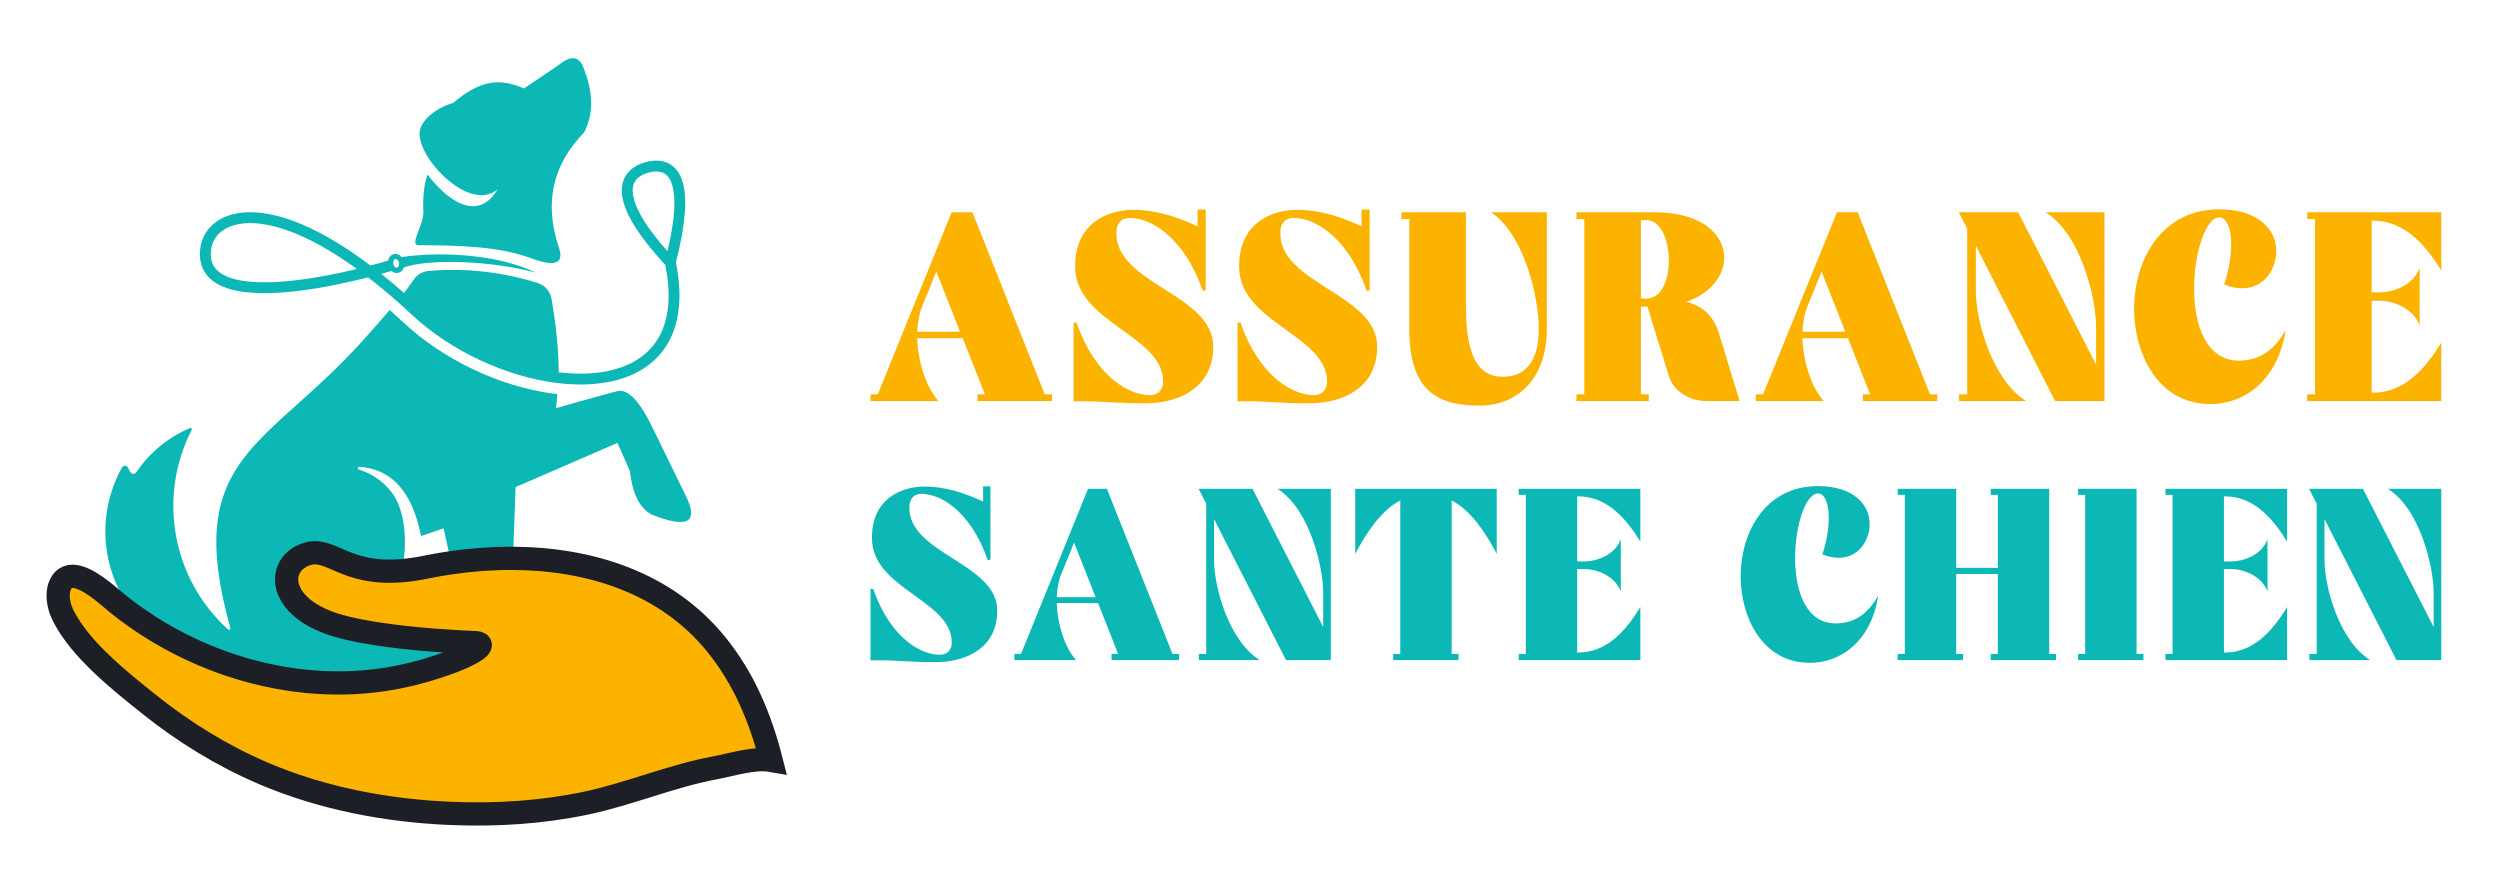 <?xml version="1.0" encoding="utf-8"?>
<!-- Generator: Adobe Illustrator 16.0.0, SVG Export Plug-In . SVG Version: 6.00 Build 0)  -->
<!DOCTYPE svg PUBLIC "-//W3C//DTD SVG 1.1//EN" "http://www.w3.org/Graphics/SVG/1.1/DTD/svg11.dtd">
<svg version="1.1" id="Calque_1" xmlns="http://www.w3.org/2000/svg" xmlns:xlink="http://www.w3.org/1999/xlink" x="0px" y="0px"
	 width="215px" height="75px" viewBox="0 0 215 75" enable-background="new 0 0 215 75" xml:space="preserve">
<g>
	<g>
		<g>
			<g>
				<path fill="#FCB300" d="M75.49,33.912l6.355-15.656h1.786l6.216,15.656h0.627v0.58h-6.402v-0.58h0.627l-1.903-4.825h-3.918
					c0.068,1.995,0.742,4.177,1.832,5.405h-5.846v-0.58H75.49z M82.564,28.53l-2.04-5.173l-1.23,3.017
					c-0.254,0.627-0.372,1.369-0.417,2.156H82.564z"/>
				<path fill="#FCB300" d="M92.327,27.743h0.254c1.717,4.916,4.778,6.307,6.402,6.239c0.742-0.047,1.044-0.604,1.044-1.16
					c0-4.013-7.515-5.057-7.563-9.835c-0.046-3.665,2.598-4.894,4.872-4.94c2.111-0.023,3.989,0.648,5.658,1.415v-1.438h0.696v6.958
					l-0.253,0.023c-1.74-4.939-4.756-6.333-6.38-6.262c-0.742,0.046-1.02,0.602-1.043,1.16c-0.232,4.499,8.327,5.356,8.327,9.903
					c0,3.548-2.969,4.848-5.66,4.871c-2.111,0.046-3.919-0.186-5.659-0.162h-0.695V27.743z"/>
				<path fill="#FCB300" d="M106.426,27.743h0.254c1.717,4.916,4.778,6.307,6.402,6.239c0.742-0.047,1.044-0.604,1.044-1.16
					c0-4.013-7.515-5.057-7.563-9.835c-0.045-3.665,2.599-4.894,4.872-4.94c2.111-0.023,3.99,0.648,5.66,1.415v-1.438h0.695v6.958
					l-0.254,0.023c-1.74-4.939-4.755-6.333-6.38-6.262c-0.742,0.046-1.019,0.602-1.042,1.16c-0.232,4.499,8.326,5.356,8.326,9.903
					c0,3.548-2.969,4.848-5.659,4.871c-2.112,0.046-3.92-0.186-5.66-0.162h-0.695V27.743z"/>
				<path fill="#FCB300" d="M126.068,18.256v7.817c0,3.062,0.348,6.33,3.178,6.33c2.019,0,3.085-1.484,3.085-4.012v-0.279
					c0-2.342-1.16-7.885-4.105-9.856h4.801v10.02c0,4.592-2.83,6.61-5.728,6.61c-3.711,0-6.1-1.275-6.1-6.61v-9.439h-0.673v-0.58
					H126.068z"/>
				<path fill="#FCB300" d="M142.279,18.256c7.261,0,7.631,6.053,2.738,7.7c1.251,0.302,2.319,1.091,2.806,2.691l1.787,5.845h-2.878
					c-1.414,0-2.806-0.835-3.2-2.134l-1.856-5.984h-0.556v7.538h0.672v0.58h-6.215v-0.58h0.672V18.836h-0.672v-0.58H142.279z
					 M141.12,18.929v6.749h0.464c2.69,0,2.481-6.749,0-6.749H141.12z"/>
				<path fill="#FCB300" d="M151.623,33.912l6.356-15.656h1.785l6.216,15.656h0.627v0.58h-6.403v-0.58h0.627l-1.902-4.825h-3.919
					c0.07,1.995,0.742,4.177,1.832,5.405h-5.846v-0.58H151.623z M158.698,28.53l-2.041-5.173l-1.23,3.017
					c-0.254,0.627-0.37,1.369-0.417,2.156H158.698z"/>
				<path fill="#FCB300" d="M168.459,18.256h5.103l6.704,13.105v-3.249c0-2.342-1.23-7.885-4.338-9.856h5.057v16.236h-4.246
					l-6.818-13.36v3.873c0,2.529,1.368,7.609,4.314,9.487h-5.753v-0.58h0.696V19.67L168.459,18.256z"/>
				<path fill="#FCB300" d="M190.862,18.001c3.387,0,4.894,1.786,4.894,3.571c0.024,1.462-0.974,3.224-2.922,3.224
					c-0.463,0-0.975-0.092-1.553-0.324c1.021-3.132,0.649-5.776-0.418-5.776c-2.366,0-4.013,12.457,1.786,12.317
					c1.625-0.047,2.9-0.813,3.92-2.645c-0.649,4.338-3.572,6.402-6.494,6.38c-4.478,0-6.542-4.316-6.542-8.211
					C183.556,22.291,185.921,18.001,190.862,18.001z"/>
				<path fill="#FCB300" d="M198.421,34.492v-0.58h0.672V18.836h-0.672v-0.58h11.526v5.01c-1.553-2.552-3.386-4.291-5.89-4.291
					h-0.094v6.169h0.672c1.253,0,2.946-0.672,3.457-2.109v4.964c-0.511-1.438-2.204-2.135-3.457-2.135h-0.672v7.91h0.094
					c2.504,0,4.337-1.74,5.89-4.315v5.034H198.421z"/>
			</g>
		</g>
		<g>
			<path fill="#0CB8B6" d="M74.863,50.643h0.231c1.558,4.463,4.336,5.726,5.809,5.663c0.674-0.042,0.948-0.548,0.948-1.053
				c0-3.641-6.819-4.589-6.862-8.925c-0.043-3.325,2.357-4.441,4.42-4.484c1.916-0.021,3.62,0.591,5.136,1.285v-1.306h0.631v6.315
				l-0.23,0.021c-1.58-4.482-4.315-5.746-5.789-5.682c-0.673,0.041-0.926,0.546-0.947,1.051c-0.209,4.085,7.556,4.863,7.556,8.989
				c0,3.22-2.695,4.398-5.135,4.42c-1.917,0.041-3.559-0.17-5.136-0.148h-0.632V50.643z"/>
			<path fill="#0CB8B6" d="M87.805,56.241l5.767-14.206h1.621l5.642,14.206h0.567v0.526h-5.809v-0.526h0.567l-1.725-4.378h-3.557
				c0.063,1.811,0.673,3.791,1.662,4.904h-5.304v-0.526H87.805z M94.223,51.359l-1.851-4.694l-1.115,2.737
				c-0.232,0.567-0.337,1.24-0.378,1.957H94.223z"/>
			<path fill="#0CB8B6" d="M103.083,42.035h4.631l6.083,11.893v-2.948c0-2.126-1.117-7.155-3.937-8.944h4.589v14.732h-3.852
				l-6.188-12.123v3.515c0,2.294,1.242,6.905,3.915,8.608h-5.221v-0.526h0.632V43.318L103.083,42.035z"/>
			<path fill="#0CB8B6" d="M128.718,42.035v5.598c-0.925-1.789-2.251-3.768-3.873-4.589v13.197h0.589v0.526h-5.621v-0.526h0.61
				V43.044c-1.619,0.821-2.945,2.8-3.872,4.589v-5.598H128.718z"/>
			<path fill="#0CB8B6" d="M130.609,56.768v-0.526h0.611V42.561h-0.611v-0.525h10.461v4.546c-1.411-2.316-3.074-3.895-5.347-3.895
				h-0.084v5.598h0.61c1.138,0,2.674-0.609,3.137-1.913v4.503c-0.463-1.305-2-1.935-3.137-1.935h-0.61v7.177h0.084
				c2.273,0,3.936-1.579,5.347-3.916v4.567H130.609z"/>
			<path fill="#0CB8B6" d="M156.347,41.803c3.073,0,4.443,1.621,4.443,3.242c0.021,1.326-0.884,2.925-2.654,2.925
				c-0.421,0-0.884-0.084-1.411-0.295c0.927-2.842,0.59-5.24-0.378-5.24c-2.146,0-3.64,11.304,1.622,11.177
				c1.473-0.042,2.63-0.737,3.557-2.4c-0.589,3.937-3.242,5.811-5.894,5.789c-4.063,0-5.937-3.915-5.937-7.451
				C149.717,45.696,151.864,41.803,156.347,41.803z"/>
			<path fill="#0CB8B6" d="M163.816,56.241V42.561h-0.611v-0.525h5.031v6.799h3.578v-6.273h-0.61v-0.525h5.03v14.206h0.589v0.526
				h-5.62v-0.526h0.61v-6.882h-3.578v6.882h0.589v0.526h-5.62v-0.526H163.816z"/>
			<path fill="#0CB8B6" d="M178.715,42.561v-0.525h5.031v14.206h0.59v0.526h-5.621v-0.526h0.611V42.561H178.715z"/>
			<path fill="#0CB8B6" d="M186.229,56.768v-0.526h0.61V42.561h-0.61v-0.525h10.46v4.546c-1.41-2.316-3.073-3.895-5.345-3.895
				h-0.085v5.598h0.61c1.138,0,2.673-0.609,3.136-1.913v4.503c-0.463-1.305-1.999-1.935-3.136-1.935h-0.61v7.177h0.085
				c2.272,0,3.935-1.579,5.345-3.916v4.567H186.229z"/>
			<path fill="#0CB8B6" d="M198.582,42.035h4.631l6.083,11.893v-2.948c0-2.126-1.116-7.155-3.936-8.944h4.588v14.732h-3.852
				l-6.188-12.123v3.515c0,2.294,1.243,6.905,3.916,8.608h-5.22v-0.526h0.63V43.318L198.582,42.035z"/>
		</g>
	</g>
	<g>
		<g>
			<g>
				<path fill-rule="evenodd" clip-rule="evenodd" fill="#0CB8B6" d="M45.751,22.237c-2.959-1.106-6.491-1.122-9.592-1.15
					c-1.162,0.14,0.321-1.65,0.254-2.929c-0.067-1.271,0.056-2.216,0.343-3.146c2.457,3.134,4.705,3.567,6.028,1.268
					c-2.492,2.181-7.481-3.256-6.6-5.325c0.474-1.114,1.865-1.856,2.791-2.106c2.374-2.015,4.04-2.135,6.088-1.242
					c2.04-1.38,3.06-2.07,3.06-2.07c0.874-0.713,1.518-0.713,1.933,0c0.978,2.24,1.039,4.188,0.184,5.844
					c-2.707,2.78-3.443,6.047-2.209,9.801C48.565,22.639,47.807,22.991,45.751,22.237L45.751,22.237z"/>
				<path fill-rule="evenodd" clip-rule="evenodd" fill="#0CB8B6" d="M9.722,49.516c0.511,1.427,1.295,2.715,2.292,3.805
					c2.246,1.539,4.708,2.79,7.29,3.699c0.095,0.012,0.19,0.021,0.286,0.029c-0.048,0.006-0.098,0.014-0.147,0.02
					c4.375,1.52,9.086,2.061,13.649,1.366c1.532-0.234,3.041-0.601,4.51-1.091c0.813-0.27,1.614-0.578,2.4-0.92
					c0.176-0.076,0.414-0.218,0.674-0.374c-0.957-0.041,0.467-0.796-0.49-0.813c-0.086-0.343-2.603,0.082-2.789-0.175
					c-3.224-0.249-7.249-0.729-9.474-1.648c-4.111-1.698-3.996-4.901-1.61-5.739c2.121-0.745,3.23,1.818,8.26,1.404
					c0.498-2.454,0.283-5.218-0.897-6.748c-0.697-0.903-1.668-1.598-2.813-1.949c-0.059-0.017-0.095-0.077-0.082-0.138
					c0.012-0.06,0.068-0.098,0.128-0.095c3.519,0.252,4.751,3.24,5.304,5.954c0.57-0.196,1.217-0.418,1.94-0.666
					c0.184,0.885,0.402,1.844,0.654,2.957c1.746-0.254,3.53-0.387,5.312-0.376c0.061-1.646,0.135-3.674,0.222-6.127
					c0.002,0,2.923-1.268,8.76-3.801c0,0,0.356,0.806,1.07,2.414c0.208,1.923,0.82,3.167,1.841,3.736
					c3.078,1.229,4.081,0.726,3.012-1.51c0,0-0.907-1.858-2.723-5.578c-1.213-2.602-2.292-3.771-3.24-3.506
					c0,0-2.613,0.692-5.251,1.459c0.053-0.388,0.096-0.792,0.126-1.209c-0.113-0.014-0.226-0.027-0.338-0.041
					c-4.619-0.607-9.474-2.924-12.885-6.108c-0.395-0.369-0.794-0.732-1.2-1.089c-0.665,0.784-1.351,1.552-2.034,2.324
					c-8.502,9.604-15.846,10.108-11.665,25.034c0.015,0.053-0.006,0.106-0.052,0.136c-0.047,0.028-0.103,0.022-0.143-0.014
					c-4.804-4.348-6.093-11.392-3.13-17.16c0.024-0.046,0.018-0.099-0.019-0.135c-0.034-0.038-0.087-0.049-0.134-0.028
					c-1.929,0.817-3.51,2.161-4.621,3.809c-0.058,0.087-0.152,0.134-0.258,0.128c-0.105-0.004-0.194-0.061-0.244-0.154l-0.209-0.388
					c-0.052-0.097-0.146-0.154-0.256-0.156c-0.11,0-0.205,0.057-0.259,0.152C8.907,43.046,8.619,46.438,9.722,49.516z"/>
				<path fill-rule="evenodd" clip-rule="evenodd" fill="#0CB8B6" d="M54.449,16c0.064-0.282,0.203-0.504,0.387-0.677
					c0.237-0.222,0.559-0.373,0.905-0.471c0.372-0.104,0.757-0.146,1.092-0.059c0.205,0.054,0.394,0.158,0.557,0.33
					c0.177,0.188,0.327,0.463,0.434,0.845c0.295,1.051,0.25,2.811-0.42,5.636c-1.726-1.939-2.58-3.379-2.877-4.439
					C54.395,16.691,54.379,16.308,54.449,16L54.449,16z M18.17,22.307c-0.042-0.21-0.054-0.444-0.033-0.701
					c0.03-0.391,0.147-0.759,0.35-1.083c0.385-0.616,1.085-1.085,2.099-1.26c1.082-0.188,2.503-0.042,4.261,0.6
					c1.663,0.605,3.612,1.651,5.843,3.27c-1.522,0.367-3.351,0.742-5.15,0.959c-1.843,0.222-3.646,0.279-5.029-0.007
					C19.255,23.824,18.364,23.28,18.17,22.307z M34.313,22.602c0.04,0.202-0.036,0.387-0.169,0.413s-0.273-0.114-0.313-0.316
					c-0.041-0.201,0.036-0.385,0.168-0.411C34.132,22.259,34.272,22.401,34.313,22.602z M57.731,28.952
					c0.737-1.609,0.937-3.716,0.397-6.379c0.887-3.441,0.958-5.576,0.598-6.857c-0.15-0.535-0.376-0.938-0.654-1.232
					c-0.292-0.312-0.635-0.499-1.002-0.595c-0.516-0.133-1.067-0.081-1.581,0.063c-0.474,0.133-0.93,0.354-1.29,0.689
					c-0.317,0.296-0.553,0.676-0.662,1.154c-0.103,0.452-0.088,0.988,0.089,1.622c0.36,1.283,1.416,3.024,3.59,5.365
					c0.494,2.443,0.322,4.35-0.333,5.78c-0.68,1.485-1.897,2.471-3.437,3.021c-1.544,0.554-3.411,0.676-5.396,0.433
					c-0.01-1.872-0.214-3.971-0.613-6.296c-0.115-0.67-0.564-1.183-1.212-1.387c-3.016-0.949-6.188-1.302-9.339-1.036
					c-0.547,0.046-0.999,0.309-1.31,0.76c-0.266,0.39-0.542,0.768-0.828,1.14c-0.671-0.592-1.325-1.14-1.958-1.643
					c0.33-0.094,0.624-0.178,0.877-0.254c0.173,0.15,0.396,0.218,0.61,0.16c0.218-0.058,0.38-0.232,0.453-0.458
					c2.003-0.726,7.231-0.649,11.334,0.438c-3.548-1.726-8.833-1.763-11.515-1.326c-0.181-0.216-0.447-0.322-0.701-0.254
					c-0.248,0.066-0.422,0.282-0.477,0.55c-0.404,0.122-0.917,0.269-1.508,0.425c-2.569-1.939-4.804-3.164-6.693-3.854
					c-1.926-0.702-3.509-0.855-4.739-0.643c-1.299,0.225-2.215,0.854-2.736,1.688c-0.283,0.453-0.448,0.967-0.491,1.503
					c-0.027,0.347-0.01,0.667,0.048,0.96c0.282,1.411,1.448,2.173,3.075,2.509c1.497,0.31,3.399,0.254,5.326,0.021
					c2.142-0.259,4.325-0.735,6.006-1.166c0.803,0.621,1.639,1.311,2.509,2.079c0.406,0.357,0.819,0.733,1.241,1.127
					c3.383,3.156,8.104,5.303,12.368,5.864c0.087,0.012,0.176,0.022,0.264,0.031c2.089,0.245,4.066,0.104,5.722-0.489
					C55.531,31.834,56.935,30.688,57.731,28.952z"/>
			</g>
		</g>
		<path fill="#FCB300" stroke="#1D1F27" stroke-width="2" stroke-miterlimit="10" d="M40.002,56.424
			c-0.774,0.367-1.587,0.65-2.4,0.92c-1.47,0.49-2.979,0.856-4.51,1.091c-4.563,0.694-9.274,0.153-13.649-1.366
			c-0.047-0.016-0.093-0.031-0.139-0.049c-2.582-0.909-5.044-2.16-7.29-3.699c-0.699-0.479-1.376-0.986-2.031-1.52
			c-0.276-0.224-0.708-0.607-1.206-0.995c-1.271-0.983-2.973-1.992-3.619-0.453c-0.313,0.744-0.118,1.777,0.228,2.484
			c1.049,2.155,3.104,4.139,5.12,5.843c0.457,0.388,0.912,0.758,1.351,1.113c0.317,0.258,0.627,0.506,0.924,0.743
			c3.01,2.417,6.329,4.461,9.881,5.977c5.086,2.172,10.65,3.213,16.115,3.44c3.882,0.161,7.792-0.079,11.601-0.879
			c3.781-0.794,7.33-2.341,11.14-3.048c1.447-0.269,3.352-0.89,4.804-0.634c-0.923-3.633-2.358-7.074-4.748-10.005
			c-4.323-5.302-10.863-7.33-17.454-7.37c-1.782-0.011-3.566,0.122-5.312,0.376c-0.734,0.106-1.46,0.235-2.177,0.381
			c-0.753,0.155-1.435,0.253-2.058,0.304c-5.03,0.414-6.139-2.149-8.26-1.404c-2.385,0.838-2.501,4.041,1.61,5.739
			c2.225,0.919,6.25,1.399,9.474,1.648c1.387,0.104,2.624,0.173,3.508,0.206C41.402,55.287,41.739,55.596,40.002,56.424z"/>
	</g>
</g>
</svg>
